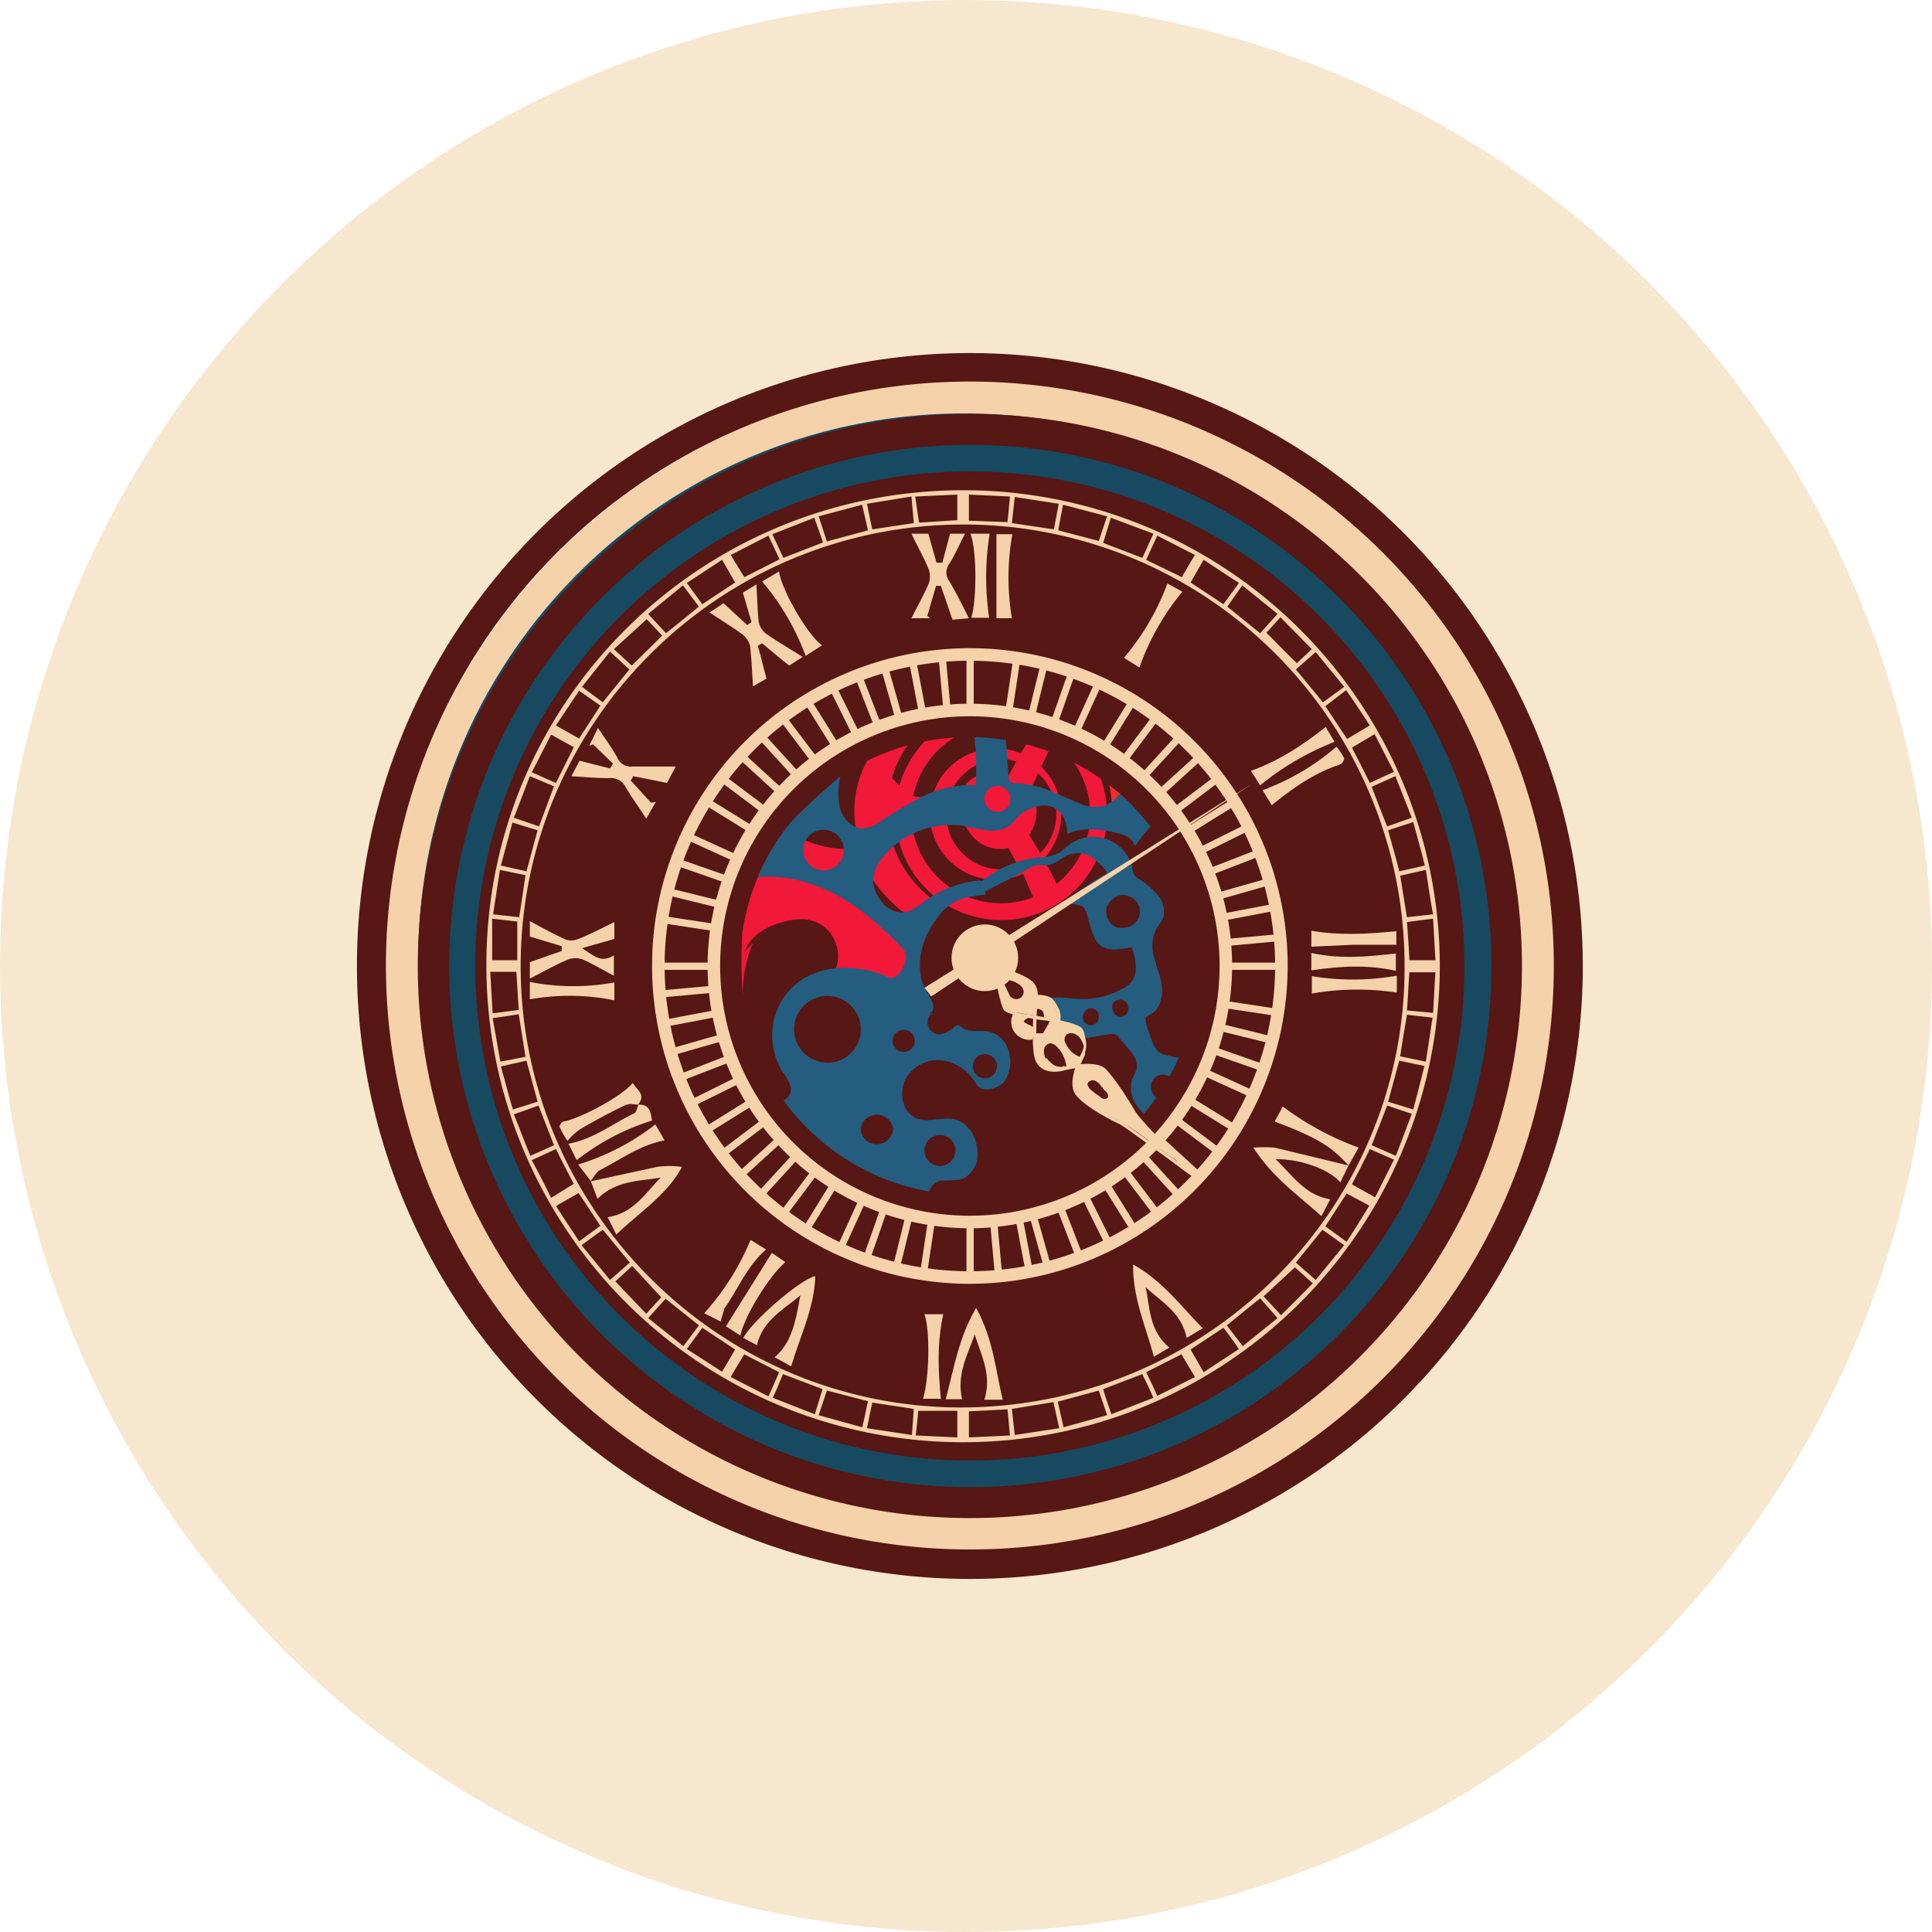 <?xml version="1.0" encoding="UTF-8"?> <svg xmlns="http://www.w3.org/2000/svg" xmlns:xlink="http://www.w3.org/1999/xlink" viewBox="0 0 400 400"> <defs> <style>.a{fill:none;}.b{fill:#f7e7cf;}.c{fill:#b15316;}.d{fill:#f5d2a9;}.e{fill:#174960;}.f{fill:#561715;}.g{clip-path:url(#a);}.h{fill:#f11839;}.i{fill:#f02d30;}.j{fill:#245d7f;}</style> <clipPath id="a"> <circle class="a" cx="200.6" cy="200" r="47.4"></circle> </clipPath> </defs> <title>Монтажная область 19 копия 33</title> <circle class="b" cx="200" cy="200" r="200"></circle> <path class="c" d="M153.3,98.7l-5.7-11.4a199.6,199.6,0,0,1,59.5-8.5l-.4,9.4h5.8l1.9-7.9a3.2,3.2,0,0,1,1-2,3.1,3.1,0,0,1,2.5-.2l15.3,2.5A3.6,3.6,0,0,1,236,82a3.9,3.9,0,0,1,.3,2.6L235,93c-21.9-.4-44.2-9.8-65.2-3.4-13.9,4.3-25.1,15.1-39,19.6-1.7-1.8-3.5-3.8-3.8-6.3s1.4-5.3,3.8-5.1a21.7,21.7,0,0,0,9.5,9.7"></path> <circle class="d" cx="202.4" cy="201.4" r="122.9"></circle> <path class="d" d="M77.7,221.2c.2,1.6.7,3.5,2.1,4.1s3.4-.6,5-1.2a7.6,7.6,0,0,1,7,1.2,7.9,7.9,0,0,1,1.5,9.9,9.1,9.1,0,0,1-9.5,3.8,6.1,6.1,0,0,0,2.1,5.5,28.9,28.9,0,0,1,10.7-5.6,134.4,134.4,0,0,0,13.2,23,70.8,70.8,0,0,0-11,10.2l34,31.4a26.2,26.2,0,0,1,3.7-10.1c-17.6-20.2-35.8-41.3-42.8-67.1-3-11.2-3.2-22.6-4.6-34.1-.9,2.8-.6,6-3.2,7.9s-4.2.3-5.9,1.3C74.4,204.6,77.1,215.7,77.7,221.2Z"></path> <path class="d" d="M153.3,98.7l-5.7-11.4a199.6,199.6,0,0,1,59.5-8.5l-.4,9.4h5.8l1.9-7.9a3.2,3.2,0,0,1,1-2,3.1,3.1,0,0,1,2.5-.2l15.3,2.5A3.6,3.6,0,0,1,236,82a3.9,3.9,0,0,1,.3,2.6L235,93c-21.9-.4-44.2-9.8-65.2-3.4-13.9,4.3-25.1,15.1-39,19.6-1.7-1.8-3.5-3.8-3.8-6.3s1.4-5.3,3.8-5.1a21.7,21.7,0,0,0,9.5,9.7"></path> <path class="d" d="M270.4,300.5l-4.7-6.5a3.3,3.3,0,0,1-.9-2.2c.1-.8.8-1.3,1.5-1.8l8.8-6.4a2.1,2.1,0,0,1,1.6-.7c.9,0,1.5.9,1.9,1.7l4.2,7.7a17.5,17.5,0,0,0,6.7-6.8l-8-9,7.5-6.6c2.2,3.6,4.2,7.3,6,11a185.9,185.9,0,0,0,23.7-45.5l-10.4-4.9a25.2,25.2,0,0,0,2.5-9.3l10.4,3.4c1.6-13.1,2.4-26.2,2.7-39.4l-11.7.7a86.7,86.7,0,0,1-4.2-15.7l8.3.5a4.4,4.4,0,0,0,3.2-.6c1.5-1.3.5-4-1.3-4.7s-3.9-.2-5.8.4-3.8,1.3-5.7.7l-1.9-6.3L314,158c1.2-.2,2.5-.5,3.5.2a4.1,4.1,0,0,1,1.5,2.3c3,8.1,2.9,17,3.8,25.6s2.4,14.9,2.5,22.5-1.9,17.3-4.3,25.7c-5.4,18.7-13.4,37.5-27.8,50.6-11.5,10.4-26.2,16.4-38.9,25.2l-4.7-8.6,6.1-4.4,6,11.1"></path> <circle class="e" cx="199.6" cy="198.6" r="113"></circle> <path class="f" d="M200.8,73.1A126.9,126.9,0,1,0,327.7,200,126.9,126.9,0,0,0,200.8,73.1Zm0,247.7A120.9,120.9,0,1,1,321.7,200,120.8,120.8,0,0,1,200.8,320.8Z"></path> <path class="f" d="M200.8,85.7A114.3,114.3,0,1,0,315.1,200,114.2,114.2,0,0,0,200.8,85.7Zm0,222.2A107.9,107.9,0,1,1,308.8,200,107.9,107.9,0,0,1,200.8,307.9Z"></path> <circle class="f" cx="200.8" cy="200" r="102.4"></circle> <path class="d" d="M200.8,265.8A65.8,65.8,0,1,1,266.6,200,65.9,65.9,0,0,1,200.8,265.8Zm0-129A63.2,63.2,0,1,0,264,200,63.2,63.2,0,0,0,200.8,136.8Z"></path> <path class="d" d="M200.8,254.3A54.3,54.3,0,1,1,255.1,200,54.4,54.4,0,0,1,200.8,254.3Zm0-106A51.7,51.7,0,1,0,252.5,200,51.7,51.7,0,0,0,200.8,148.3Z"></path> <path class="d" d="M298.1,199.9a98.7,98.7,0,0,1-197.4,0c-.1-54.5,44.2-98.5,98.9-98.4A98.6,98.6,0,0,1,298.1,199.9Zm-98.9,91.5c50.7-.2,91.7-41,91.6-91.2a91.3,91.3,0,0,0-91.6-91.6c-50.6.2-91.5,41.2-91.4,91.6S149.1,291.5,199.2,291.4Zm10.3.3.6,5.4,9.2-1.4-1.2-5.4Zm-78.6-29.6-3.5,3.2,6.4,6.7,3.1-3.4Zm156.5-34,5.2,1.6c.8-3.1,1.6-6,2.3-9l-5.2-1.1Zm-26.5,40.7-6.9,5.6,3.3,4.3,7.2-5.8ZM284,237.1l5,2.2,3.3-8.7-5.1-1.7Zm0-74.2c1.1,2.9,2.1,5.5,3.2,8.2l5.1-1.8-3.4-8.6Zm12.7,26.4c-.6-3.2-1-6.1-1.5-9.2l-5.3,1.2c.5,3,.9,5.7,1.4,8.6Zm-28.4,72.1,4.1,3.6,5.9-7.2-4.5-3.2ZM238.8,110.5l-8.8-3.3-1.6,5.2,8.1,3.1C237.3,113.9,237.9,112.4,238.8,110.5ZM137.1,131.6l-3.2-3.4-6.8,6.2,3.7,3.4Zm127.4-4.5-7.3-5.9-3.1,4.4,6.8,5.5ZM229.2,293c-.6-1.9-1.2-3.5-1.7-5.1l-8.5,2.3,1.2,5.3Zm-59.7,0,9,2.5c.5-1.9.8-3.6,1.2-5.4l-8.5-2.2Zm98.8-154.4,5.6,6.8,4.4-3.2-5.9-7.2ZM108.8,218.8l-1.4-8.8-5.4.8,1.6,9Zm5.9,18.3-3.2-8.2-5.1,1.8c1.2,3,2.2,5.7,3.4,8.6Zm113.7,50.5c.5,1.8,1.1,3.4,1.7,5.2l8.7-3.4c-.8-1.8-1.5-3.3-2.3-4.9Zm-83.7-162-3.3-4.4-7.2,5.9,3.7,4Zm44.5,166.1-8.6-1.3c-.4,1.8-.7,3.3-1.1,5.3l9.3,1.4ZM109,180.4l2.3-8.5-5.2-1.6-2.4,8.9Zm35.7,94-6.9-5.5-3.6,4,7.3,5.8Zm-35.9-93.2-5.3-1.1-1.4,9.2,5.4.6Zm11.6,76.6,5.9,7.2,4.1-3.6-5.6-6.8Zm50.8-145.7,8.5-2.3-1.2-5.3-9,2.4Zm47-2.5,1-5.3-9.1-1.4-.6,5.4ZM111.3,228.1l-2.3-8.5-5.3,1.2c.9,3.1,1.6,6,2.5,8.9Zm178.4-47.7,5.3-1.2c-.8-3.2-1.6-6-2.4-9l-5.2,1.7C288.2,174.9,289,177.5,289.7,180.4ZM170.4,112.3l-1.8-5.1-8.7,3.4,2.3,4.9Zm-45.6,33.1,5.5-6.8-4-3.7-5.8,7.3Zm104.4-38.5-9.1-2.4c-.4,2-.7,3.6-1,5.3l8.4,2.2ZM111.6,171.1l3.1-8.3-5-2.1-3.3,8.6Zm57.1,121.7,1.6-5.2-8.2-3.1c-.7,1.7-1.3,3.2-2.1,4.9Zm20-190-9.2,1.5c.4,2,.7,3.5,1.1,5.3l8.6-1.3Zm106.5,117c.5-3.1.9-6,1.4-9.1l-5.3-.6c-.5,3-1,5.7-1.4,8.6Zm-23.4,45.9-3.7-3.3-6.5,6c1.2,1.3,2.4,2.5,3.6,3.9C267.5,270.1,269.5,268,271.8,265.7ZM262.2,131c2.3,2.3,4.2,4.3,6.3,6.3l3.1-2.9-6.5-6.6Zm-72.7-28.2c.3,2.1.5,3.7.8,5.4l7.9-.5v-5.3Zm47.8,13.1,7.4,3.6c.9-1.6,1.7-3,2.7-4.6l-7.8-4Zm51.3,124.2-5-2.2c-1.2,2.5-2.4,4.8-3.7,7.3l4.8,2.7Zm-8.7-85.3c1.3,2.5,2.5,4.8,3.7,7.3l5-2.3-4-7.8ZM198.2,297.6v-5.5h-8.1c-.1,1.6-.3,3.2-.5,5.1ZM119.8,247l-4.7,2.7,4.8,7.3,4.4-3.2Zm88.8,44.8-8,.4v5.4l8.5-.4C208.9,295.2,208.8,293.7,208.6,291.8Zm47.9-171.1-7.3-4.8-2.7,4.7,6.8,4.5Zm-7.3,163.4,7.3-4.8c-1.1-1.6-2.1-3-3.2-4.4l-6.8,4.5Zm-97-4.7-6.8-4.5-3.2,4.4,7.3,4.7ZM278.9,153l4.7-2.8c-1.7-2.6-3.2-4.9-4.9-7.3l-4.3,3.3Zm-.1,104.1c1.7-2.6,3.2-5,4.7-7.5l-4.7-2.5-4.4,6.8ZM154.1,119.5l7.3-3.7-2.3-4.9-7.8,4Zm-1.9,1.1-2.7-4.7-7.3,4.8,3.2,4.4Zm95.2,164.5-2.8-4.7-7.3,3.7c.9,1.8,1.6,3.3,2.3,4.9Zm-133.3-133-4,7.8,5,2.2,3.7-7.4Zm94.5-44,.5-5.3-8.5-.4v5.4ZM119.9,143l-4.8,7.2,4.8,2.7,4.4-6.8Zm-18,47.2v8.6h5.2v-8Zm194.8,19.5c.2-3.1.3-5.8.5-8.4h-5.4c-.2,2.7-.3,5.2-.5,7.9ZM151.3,285.1l7.8,4c.8-1.8,1.5-3.3,2.2-5l-7.2-3.7C153.2,281.9,152.3,283.3,151.3,285.1Zm-43.9-76-.5-7.9h-5.4l.5,8.6Zm2.7,31.1c1.4,2.6,2.7,5.1,4,7.8l4.7-2.9c-1.3-2.4-2.5-4.8-3.7-7.2Zm187.1-41.4c-.2-2.9-.3-5.6-.5-8.6l-5.4.7c.2,2.8.4,5.4.5,7.9Z"></path> <path class="d" d="M116.3,195.9l-6.6-2v-3.2c2.6,1.4,4.9,2.7,7.4,3.8a3.4,3.4,0,0,0,2.6-.1c2.4-.9,4.8-2.2,7.5-3.5v3.5l-6.7,1.9c2.4,1.5,3.9,3.2,6.6,1.5V202c-2.4-1.2-4.4-2.5-6.6-3.4a4.4,4.4,0,0,0-3,.1c-2.6,1.1-5,2.5-7.8,3.9v-3.4l6.6-2.3Z"></path> <path class="d" d="M139.9,158.7l-1.8,3.4-7-1.4-.5.9,4.2,4.6,1-.2-2,3.5c-1.6-2.5-3.1-4.5-4.3-6.6a3.4,3.4,0,0,0-3.4-1.8c-2.4,0-4.9-.2-7.8-.4l1.7-3.2,6.3,1.6.6-1-4.1-4-.8.3,1.8-3.7c1.6,2.4,3,4.3,4.1,6.3a2.9,2.9,0,0,0,3,1.7Z"></path> <path class="d" d="M156.9,133.7c.6,2.1,1.1,4.2,1.8,6.8l-2.8,1.6c-.2-3.1-.3-5.7-.6-8.3a4.3,4.3,0,0,0-1.4-2.3c-2.1-1.6-4.3-2.9-7-4.7l2.9-1.9,4.9,4.5.9-.6-1.8-6.1,2.8-1.7c.2,2.9.2,5.3.5,7.8a4.1,4.1,0,0,0,1.5,2.4c2.3,1.6,4.7,3,7.6,4.8l-2.8,1.8c-2.2-1.7-3.9-3.2-5.6-4.6Z"></path> <path class="d" d="M196.7,110.5h3.1c-1.2,2.3-2.1,4.4-3.3,6.3a3,3,0,0,0,.1,3.6c1.4,2.4,2.6,4.8,4,7.6l-3.4.3-2.4-7h-1l-1.8,6.2.6.5h-3.9c1.3-2.6,2.6-4.9,3.6-7.2a4.8,4.8,0,0,0,0-2.9c-1-2.4-2.3-4.7-3.6-7.4h3.5l1.7,6h1.2Z"></path> <path class="d" d="M279.2,241.3l-1.7,3.5c-2.4-2.8-8.5-4.9-13.4-4.8,3.5,3.3,6,7.4,11.3,8.3l-1.8,3.5c-5-4.5-10.2-8.1-14.1-14.2a31.8,31.8,0,0,1,4.4,0l15.3,3.7Z"></path> <path class="d" d="M168.8,264.2c-.2,6.6-3.1,12.3-5,18.7l-3.4-1.9c3.2-2.8,4.2-6.4,5.3-12.8-3.4,2.9-7.7,5-9,10.3l-2.8-1.5C155.5,273.7,165.6,264.9,168.8,264.2Z"></path> <path class="d" d="M122.2,244.6l13.8-3a18.1,18.1,0,0,1,5.2,0c-3.2,5.9-8.7,9.3-13.6,14l-1.8-3.6c5.4-.8,7.8-5,11-8.2-4.4.8-9.1.5-13.1,4.4l-1.4-3.7Z"></path> <path class="d" d="M199.2,289.7h-3.4c1.7-6.3,2.6-12.6,6.3-18.9,3.5,6.3,4,12.7,5.5,19h-3.8c1.6-5-.6-9.1-2-13.5C200.3,280.6,198,284.6,199.2,289.7Z"></path> <path class="d" d="M237.2,266.5c.9,4.3.7,9,4.9,12.5l-3.2,1.9c-1.7-6.4-4.4-12.1-4.3-19.1,6.1,3.4,9.8,8.5,14.4,13.2l-3.3,2C244.6,271.7,240.4,269.5,237.2,266.5Z"></path> <path class="d" d="M200.9,110.5h4a56.4,56.4,0,0,0-.1,17.4h-3.7C202.3,123.9,202.2,113.6,200.9,110.5Z"></path> <path class="d" d="M194.8,289.6h-3.7c1.3-4.1,1.5-14.2.3-17.5h3.9C194,278,194.2,283.5,194.8,289.6Z"></path> <path class="d" d="M271.5,196v-3.3c5.8,1,11.4.7,17.6.1v2.8h-8.9Z"></path> <path class="d" d="M289.2,202v3.5a54.7,54.7,0,0,0-17.6.2v-3.6A52,52,0,0,0,289.2,202Z"></path> <path class="d" d="M274.5,150.5c.5,1,1.2,2,1.8,3.1a57,57,0,0,0-15.4,9l-1.9-3C264.8,157.5,269.5,154.4,274.5,150.5Z"></path> <path class="d" d="M263.3,166.7l-1.9-3.1a49.4,49.4,0,0,0,15.3-9,11.1,11.1,0,0,1,1.6,2.4c.1.3-.5,1.2-.9,1.3C272.2,160,267.9,163,263.3,166.7Z"></path> <path class="d" d="M279.2,241.3a27.9,27.9,0,0,0-4-3.7,33.7,33.7,0,0,0-5.9-3.2c-1.6-.8-3.4-1.4-5.4-2.2l1.7-3.1a61.1,61.1,0,0,0,15.7,8.5l-2.1,3.7Z"></path> <path class="d" d="M153.3,276.5l-3-1.9,9.5-15.2,2.8,1.9C159.2,264.2,154,272.7,153.3,276.5Z"></path> <path class="d" d="M132.1,228.7c2.6-.1,2.6,1.8,2.9,3.3a48.7,48.7,0,0,0-15.6,8.2l-1.7-3.4c5.3-1,9.2-4.2,13.6-6.3.5-.3.6-1.2.9-1.8Z"></path> <path class="d" d="M161.3,118.3c.5,3.9,6,13.3,8.9,15.3l-3.4,2.2a51,51,0,0,0-9-15.4Z"></path> <path class="d" d="M145.8,271.9a53.3,53.3,0,0,0,9.6-15.2l3.2,2c-4.1,3.6-5.8,8.3-8.7,12.3v.2c-.2.8-.5,1.6-.7,2.4Z"></path> <path class="d" d="M235.9,138.2l-3.2-2a51.5,51.5,0,0,0,9-15.4l3.1,1.7A51.9,51.9,0,0,0,235.9,138.2Z"></path> <path class="d" d="M122.3,244.5l-2.6-3.4a49.8,49.8,0,0,0,16-8.3l1.9,3.3c-5.2,1-9.1,4-13.3,6.1-.9.5-1.4,1.6-2.1,2.4Z"></path> <path class="d" d="M132.2,228.7c-.9,0-1.9-.3-2.7.1-3.2,1.5-6.3,3.2-9.4,5a13.5,13.5,0,0,0-2.6,2.4,15.6,15.6,0,0,1-1.6-2.8c-.2-.3.4-1.2.8-1.2,3.6-.7,12.2-5.3,14.3-8,.9,1.5,2.8,2.4,1.1,4.5Z"></path> <path class="d" d="M271.5,200.9v-3.6c5.9,1.3,11.5.8,17.5.1V201C283.2,199.7,277.6,200,271.5,200.9Z"></path> <path class="d" d="M127.2,203.4v3.7a46.8,46.8,0,0,0-17.5-.2v-3.6A46.8,46.8,0,0,0,127.2,203.4Z"></path> <path class="d" d="M209.5,128h-3.2V110.6h3.3A50.8,50.8,0,0,0,209.5,128Z"></path> <rect class="d" x="200.1" y="135.5" width="1.5" height="11.5"></rect> <rect class="d" x="200.1" y="253" width="1.5" height="11.5"></rect> <rect class="d" x="258.9" y="194.2" width="1.5" height="11.5" transform="translate(459.6 -59.6) rotate(90)"></rect> <rect class="d" x="141.4" y="194.2" width="1.5" height="11.5" transform="translate(342.1 57.9) rotate(90)"></rect> <rect class="d" x="194.8" y="135.7" width="1.5" height="11.5" transform="translate(-12 18.3) rotate(-5.2)"></rect> <rect class="d" x="205.4" y="252.7" width="1.5" height="11.5" transform="translate(-22.5 19.7) rotate(-5.2)"></rect> <rect class="d" x="253.6" y="193.9" width="11.5" height="1.46" transform="translate(-16.5 24.3) rotate(-5.2)"></rect> <rect class="d" x="136.6" y="204.6" width="11.5" height="1.46" transform="translate(-18 13.7) rotate(-5.2)"></rect> <rect class="d" x="189.1" y="136.5" width="1.5" height="11.5" transform="translate(-23.2 37.9) rotate(-10.8)"></rect> <rect class="d" x="211.1" y="251.9" width="1.5" height="11.5" transform="translate(-44.4 44) rotate(-10.8)"></rect> <rect class="d" x="252.8" y="188.3" width="11.5" height="1.46" transform="translate(-30.7 51.6) rotate(-10.8)"></rect> <rect class="d" x="137.4" y="210.2" width="11.5" height="1.46" transform="translate(-36.8 30.4) rotate(-10.8)"></rect> <rect class="d" x="184" y="137.7" width="1.5" height="11.5" transform="translate(-32.3 56.3) rotate(-15.9)"></rect> <rect class="d" x="216.2" y="250.7" width="1.5" height="11.5" transform="matrix(0.96, -0.27, 0.27, 0.96, -62.1, 69.47)"></rect> <rect class="d" x="251.6" y="183.1" width="11.5" height="1.46" transform="translate(-40.6 77.8) rotate(-15.9)"></rect> <rect class="d" x="138.6" y="215.4" width="11.5" height="1.46" transform="translate(-53.8 48) rotate(-15.9)"></rect> <rect class="d" x="178.9" y="139.4" width="1.5" height="11.5" transform="translate(-40.3 74.6) rotate(-21.2)"></rect> <rect class="d" x="221.3" y="249" width="1.5" height="11.5" transform="matrix(0.93, -0.36, 0.36, 0.93, -77, 97.34)"></rect> <rect class="d" x="249.9" y="178" width="11.5" height="1.46" transform="translate(-47.3 104.3) rotate(-21.2)"></rect> <rect class="d" x="140.3" y="220.5" width="11.5" height="1.46" transform="translate(-70 67.6) rotate(-21.2)"></rect> <rect class="d" x="174" y="141.6" width="1.5" height="11.5" transform="translate(-47.2 92.9) rotate(-26.4)"></rect> <rect class="d" x="226.2" y="246.9" width="1.5" height="11.5" transform="translate(-88.6 127) rotate(-26.4)"></rect> <rect class="d" x="247.7" y="173.2" width="11.5" height="1.46" transform="translate(-50.9 130.6) rotate(-26.4)"></rect> <rect class="d" x="142.4" y="225.3" width="11.5" height="1.46" transform="translate(-84.9 89.3) rotate(-26.4)"></rect> <rect class="d" x="169.1" y="144.4" width="1.5" height="11.5" transform="matrix(0.85, -0.53, 0.53, 0.85, -53.69, 112.45)"></rect> <rect class="d" x="231.2" y="244.1" width="1.5" height="11.5" transform="translate(-97 160.4) rotate(-31.9)"></rect> <rect class="d" x="244.9" y="168.2" width="11.5" height="1.46" transform="translate(-51.4 158.1) rotate(-31.9)"></rect> <rect class="d" x="145.2" y="230.3" width="11.5" height="1.46" transform="translate(-99.3 114.7) rotate(-31.9)"></rect> <rect class="d" x="164.7" y="147.4" width="1.5" height="11.5" transform="translate(-58.9 130.8) rotate(-37.1)"></rect> <rect class="d" x="235.5" y="241.1" width="1.5" height="11.5" transform="translate(-101.1 192.5) rotate(-37.1)"></rect> <rect class="d" x="241.9" y="163.8" width="11.5" height="1.46" transform="translate(-49.1 182.7) rotate(-37.1)"></rect> <rect class="d" x="148.2" y="234.7" width="11.5" height="1.46" transform="translate(-110.8 140.6) rotate(-37.1)"></rect> <rect class="d" x="160.6" y="150.8" width="1.5" height="11.5" transform="translate(-63.4 149.3) rotate(-42.3)"></rect> <rect class="d" x="239.6" y="237.7" width="1.5" height="11.5" transform="translate(-101.2 225.2) rotate(-42.3)"></rect> <rect class="d" x="238.5" y="159.7" width="11.5" height="1.46" transform="translate(-44.4 206.2) rotate(-42.3)"></rect> <rect class="d" x="151.6" y="238.8" width="11.5" height="1.46" transform="translate(-120.2 168.3) rotate(-42.3)"></rect> <rect class="d" x="156.8" y="154.5" width="1.5" height="11.5" transform="translate(-67.1 168.1) rotate(-47.5)"></rect> <rect class="d" x="243.4" y="233.9" width="1.5" height="11.5" transform="translate(-97.5 257.8) rotate(-47.5)"></rect> <rect class="d" x="234.8" y="155.9" width="11.5" height="1.46" transform="translate(-37.5 228.2) rotate(-47.5)"></rect> <rect class="d" x="155.4" y="242.6" width="11.5" height="1.46" transform="translate(-127.1 197.7) rotate(-47.5)"></rect> <rect class="d" x="153.2" y="158.9" width="1.5" height="11.5" transform="translate(-70.2 188.7) rotate(-53.1)"></rect> <rect class="d" x="247.1" y="229.5" width="1.5" height="11.5" transform="translate(-89.2 292) rotate(-53.1)"></rect> <rect class="d" x="230.4" y="152.3" width="11.5" height="1.46" transform="translate(-28.1 249.8) rotate(-53.1)"></rect> <rect class="d" x="159.8" y="246.2" width="11.5" height="1.46" transform="translate(-131.3 230.9) rotate(-53.1)"></rect> <rect class="d" x="150.2" y="163.3" width="1.5" height="11.5" transform="translate(-72.3 208.4) rotate(-58.3)"></rect> <rect class="d" x="250.1" y="225.1" width="1.5" height="11.5" transform="translate(-77.5 322.7) rotate(-58.3)"></rect> <rect class="d" x="226" y="149.3" width="11.5" height="1.46" transform="translate(-17.8 268.2) rotate(-58.3)"></rect> <rect class="d" x="164.2" y="249.2" width="11.5" height="1.46" transform="translate(-132 262.9) rotate(-58.3)"></rect> <rect class="d" x="146.7" y="169.8" width="1.5" height="11.5" transform="translate(-73.5 236.8) rotate(-65.5)"></rect> <rect class="d" x="253.5" y="218.6" width="1.5" height="11.5" transform="translate(-55.4 362.5) rotate(-65.5)"></rect> <rect class="d" x="219.5" y="145.8" width="11.5" height="1.46" transform="translate(-1.6 290.6) rotate(-65.5)"></rect> <rect class="d" x="170.7" y="252.7" width="11.5" height="1.46" transform="translate(-127.4 308.7) rotate(-65.5)"></rect> <rect class="d" x="144.7" y="174.8" width="1.5" height="11.5" transform="translate(-73.1 257.9) rotate(-70.7)"></rect> <rect class="d" x="255.5" y="213.7" width="1.5" height="11.5" transform="translate(-35.7 388.5) rotate(-70.7)"></rect> <rect class="d" x="214.5" y="143.8" width="11.5" height="1.46" transform="translate(10.9 304.5) rotate(-70.7)"></rect> <rect class="d" x="175.6" y="254.7" width="11.5" height="1.46" transform="translate(-119.7 341.9) rotate(-70.7)"></rect> <rect class="d" x="143.1" y="180.2" width="1.5" height="11.5" transform="translate(-71.1 281.3) rotate(-76.2)"></rect> <rect class="d" x="257.2" y="208.2" width="1.5" height="11.5" transform="translate(-11.3 413.5) rotate(-76.2)"></rect> <rect class="d" x="209.1" y="142.2" width="11.5" height="1.46" transform="translate(24.8 317.5) rotate(-76.2)"></rect> <rect class="d" x="181.1" y="256.3" width="11.5" height="1.46" transform="translate(-107.3 377.3) rotate(-76.2)"></rect> <rect class="d" x="142" y="185.4" width="1.5" height="11.5" transform="translate(-67.6 303.8) rotate(-81.4)"></rect> <rect class="d" x="258.2" y="203" width="1.5" height="11.5" transform="translate(13.8 433.6) rotate(-81.4)"></rect> <rect class="d" x="203.9" y="141.2" width="11.5" height="1.46" transform="translate(38 328) rotate(-81.4)"></rect> <rect class="d" x="186.3" y="257.3" width="11.5" height="1.46" transform="translate(-91.8 409.4) rotate(-81.4)"></rect> <g class="g"> <path class="h" d="M207.3,146.7a21.9,21.9,0,1,0,21.9,21.9A21.9,21.9,0,0,0,207.3,146.7Zm0,40.3a18.5,18.5,0,1,1,18.4-18.4A18.4,18.4,0,0,1,207.3,187Z"></path> <path class="h" d="M207.3,155a13.6,13.6,0,1,0,0,27.1,13.6,13.6,0,0,0,0-27.1Zm0,25a11.4,11.4,0,1,1,11.4-11.4A11.5,11.5,0,0,1,207.3,180Z"></path> <path class="i" d="M174.4,202.8h0Z"></path> <path class="h" d="M183.5,174.9c1.3-1.2,7.2-5.9,9-6.3a12.7,12.7,0,0,1,.2-3.4,32.9,32.9,0,0,1-4.4-.5c-.2,0-4.6-4.7-4.8-4.8s-2,7.2-2,8.2S183.4,173.8,183.5,174.9Z"></path> <path class="h" d="M183.7,167.6a23.2,23.2,0,0,1,6-15.5,19.9,19.9,0,0,0-5.9,1.1,7.6,7.6,0,0,0-1.8.9,6.4,6.4,0,0,0-1.3,1.5,21.7,21.7,0,0,0-3.3,17,6.9,6.9,0,0,0-2.1,2.4c-.1.3-.2.6-.5.7h-.7a20.5,20.5,0,0,1-7.3-1.7c-1.4-.5-2.8-1.3-4.3-1a6,6,0,0,0-3.3,2.6,31.5,31.5,0,0,0-5.3,14.9,93.8,93.8,0,0,0-.1,15.9,26.9,26.9,0,0,1,2.1-11.2l-1.7,1.8c1.2-3.4,4.8-5.4,8.3-6.2a12,12,0,0,1,4.6-.4,7.2,7.2,0,0,1,5.6,4.1,7.5,7.5,0,0,1-.1,7l1.7,1.1a12.5,12.5,0,0,1,6.5,1.6,25.7,25.7,0,0,1,6.4,5,5.5,5.5,0,0,1-.3-3.8c.3-1.9,1.1-3.7,1.5-5.6a7.5,7.5,0,0,0-.5-5.7,11.8,11.8,0,0,0-2.5-2.5l-7.1-5.4c-1.4-1-2.8-2.1-3.3-3.7s.8-4.8,2.5-6.5a30,30,0,0,0,11.8,14.5,18.2,18.2,0,0,1,4.5-3.8A23.2,23.2,0,0,1,183.7,167.6Z"></path> <path class="i" d="M172.8,202.9l1.3-.2Z"></path> <path class="i" d="M234.5,161.1c-.4-1.6-1.8-2.7-3.1-3.6a66.6,66.6,0,0,0-5.9-3.9,22.7,22.7,0,0,1,4.7,14v1l4.3-1.4v-4A5,5,0,0,0,234.5,161.1Z"></path> <path class="h" d="M202.5,160.6a9.7,9.7,0,0,1,6.3,0l3-5.4c.7-1,2.7-4.8,3.9-5.1s1.2,3.2,2.5,3.1L213.1,164l1.3-.4a3.5,3.5,0,0,0-1.6,1.8l.4-.7c.1-.2-.4-.1-.3.1s.3.4.5.5a3,3,0,0,1,1.2,2.5,9.2,9.2,0,0,1-1.5,5.1,114.3,114.3,0,0,1,6.3,11.4,38.7,38.7,0,0,1-4.8,2.7c-.3.1-3.1-7.1-3.3-7.2a1.1,1.1,0,0,1-.6-.7l-1.9-3.5a7.6,7.6,0,0,1-7.2-2.2C198.1,169.9,197.2,162.5,202.5,160.6Z"></path> <path class="j" d="M193.1,209.7l-.4.3C192.9,210.1,193.2,209.9,193.1,209.7Z"></path> <path class="j" d="M234.8,160.7a24.7,24.7,0,0,1-3.3,4.1,7.2,7.2,0,0,1-3.1,2.1,7.9,7.9,0,0,1-5.2-.7c-4-1.6-7.9-3.9-12.3-4-.7,0-1.5,0-1.9-.6a1.3,1.3,0,0,1-.2-.9l-.6-8.3a4.5,4.5,0,0,0-3.2-.5,7.5,7.5,0,0,1-3.3.2,60.3,60.3,0,0,1,.3,10.4,27.1,27.1,0,0,0-7.5,1c-4.3,1.4-8.2,4-12.1,6.5a7.1,7.1,0,0,1-3.7,1.5c-2.2.1-4.1-1.9-4.8-4.1a15.2,15.2,0,0,1,.1-6.7c-7,6.1-14.4,12.4-18,21,5.9-.8,12,.8,17.2,3.6s9.7,6.9,13.8,11.2c1.3,1.5.2,4.2-1.4,5.6a2,2,0,0,1-.8.4,1.8,1.8,0,0,1-1.2-.3,21.1,21.1,0,0,0-8.6-1.8,16.2,16.2,0,0,0-8.6,2.2,13.8,13.8,0,0,0-6.2,8.7,14.5,14.5,0,0,0,1.8,10.6,8.3,8.3,0,0,1,1.7,3.2c.2,1.2-.6,2.7-1.8,2.7s.2,1,.6,1.4A71.2,71.2,0,0,0,175.8,241a32.7,32.7,0,0,0,16.6,5.7,3.1,3.1,0,0,1,2.6-2.3,25.5,25.5,0,0,0,3.9-.2,5.2,5.2,0,0,0,3.3-3.6,8.3,8.3,0,0,0-.4-4.9,6.4,6.4,0,0,0-3.6-3.8c-2.9-1-6.3.9-9-.6a5.8,5.8,0,0,1-1.8-2,6.7,6.7,0,0,1,1.2-7.4,7.6,7.6,0,0,1,7.3-2.2,9.8,9.8,0,0,1,6.2,4.7c1.2,2.1,4.9,1.1,6.2-1a10.7,10.7,0,0,0,.7-1.9,7.9,7.9,0,0,0-.5-4.8,5.5,5.5,0,0,0-3.7-3.1c-1.8-.4-4,.3-5.5-.8s-.6-.6-1-.5a1.2,1.2,0,0,0-.8.4c-1,.8-2.2,1.6-3.4,1.4a2.5,2.5,0,0,1-2-1.9,2.5,2.5,0,0,1,.6-2.2h0c-.2-.2,0-.5.2-.4,1-1.6-.5-3.1-1.3-4.7-2.4-4.8-.8-10.7,2.5-14.9a9.8,9.8,0,0,1,3.1-3c2.1-1.3,4.6-1.5,6.9-1.8a16,16,0,0,0-.5-2.1c0-.2,0-.4-.2-.5a.8.8,0,0,0-.8-.3,23.3,23.3,0,0,0-10.8,4c-1.6,1.2-3.3,2.7-5.3,2.6a5.5,5.5,0,0,1-4.3-2.7,6.5,6.5,0,0,1-1.4-4.3,7.7,7.7,0,0,1,1.9-4.3,18.1,18.1,0,0,1,16.8-6.6,54.8,54.8,0,0,0,5.6,1c1.9,0,4-.6,5-2.2a8.2,8.2,0,0,1,4.6-2.8,5,5,0,0,1,2.1-.2,4.4,4.4,0,0,1,3.2,2.1,6.3,6.3,0,0,1,.9,3.8c2.8-1.4,6-1.1,9.1-.5s4.2,1.1,5,3a34.2,34.2,0,0,1,6.5-7.2A77.3,77.3,0,0,0,234.8,160.7Zm-64.2,19.5a4.2,4.2,0,1,1,4.1-4.1A4.2,4.2,0,0,1,170.6,180.2Zm24,54.8a3.2,3.2,0,1,1-3.2,3.2A3.2,3.2,0,0,1,194.6,235Zm9.8-16.7a2.5,2.5,0,0,1,0,4.9,2.5,2.5,0,1,1,0-4.9Zm-33,1.7a6.9,6.9,0,1,1,6.8-6.8A6.8,6.8,0,0,1,171.4,220Zm10.1,16.9a3.3,3.3,0,0,1-3.3-3.3,3.4,3.4,0,0,1,6.7,0A3.4,3.4,0,0,1,181.5,236.9Zm7.9-21.4a2.3,2.3,0,1,1-2.3-2.3A2.3,2.3,0,0,1,189.4,215.5Zm17.2-47.4a2.7,2.7,0,1,1,2.6-2.6A2.7,2.7,0,0,1,206.6,168.1Z"></path> <path class="j" d="M241.4,218.4a3.9,3.9,0,0,1-1.5-.6,4.4,4.4,0,0,1-1.2-1.8,35.3,35.3,0,0,1-1.5-4.6c0-.2-.1-.5,0-.7s.5-.4.8-.6c1.9-.8,2.7-3.2,2.6-5.3s-1-4.1-1.5-6.1a8.3,8.3,0,0,1,.2-6.2c.4-.8,1.1-1.5,1.5-2.4a5.1,5.1,0,0,0-1.2-4.9,16.9,16.9,0,0,0-4.1-3.4,1.8,1.8,0,0,1-.7-.8,1.7,1.7,0,0,1-.3-1,8.3,8.3,0,0,0-13.5-4.8l-1.6,1.3a9.2,9.2,0,0,1-4.4,1,23.1,23.1,0,0,0-11.8,5l.7,2.1,6.8-3.5c1.1-.5,2.2-1.4,3.3-1.8s1.9-.1,3.1-.2a6.4,6.4,0,0,0,1.9-.8l1.7-1.1a5.7,5.7,0,0,1,5.1.1c.3.2,4,3.1,3.2,3.6a82.2,82.2,0,0,0-8.7,5.8c1.2.6,2.6.4,3.8,1s1.4,5.1,3,7.3,4.7,1.6,7.2,1.1c.8,2.4,1.5,5.3-.1,7.2a4.9,4.9,0,0,1-1.8,1.4,17,17,0,0,1-9.3,2.1c-2.1-.1-4.2-.6-6.1,0,1.4,1.1,1.3,3.6,2.7,4.7s2.8.7,3.6,1.8.6,1.2,1.2,1.5a1.4,1.4,0,0,0,1.1,0l4.1-.7h1.1a2.4,2.4,0,0,1,.9.8l1.8,2.1c1.1,1.2,2.2,2.7,1.8,4.3a7.8,7.8,0,0,1-.9,2.1,6.3,6.3,0,0,0,.8,5.3,20,20,0,0,0,3.8,3.9,6.4,6.4,0,0,0,1.8,1,4,4,0,0,0,3-1.2,28.1,28.1,0,0,0,9.9-15.3C252.8,221,243.6,219,241.4,218.4Zm-14-7.3a1.6,1.6,0,0,1-2,1.1,1.6,1.6,0,0,1-1.2-1.4,1.9,1.9,0,0,1,.6-1.6,1.6,1.6,0,0,1,2.2,0,1.7,1.7,0,0,1,.5,1.3A1.3,1.3,0,0,1,227.4,211.1Zm4.6-.6a1.6,1.6,0,0,1-1.5-1.1,1.8,1.8,0,0,1-.2-1.3,1.7,1.7,0,0,1,2-1.1,1.8,1.8,0,0,1,1.3,1.9A1.6,1.6,0,0,1,232,210.5Zm2.9-19.3a3.4,3.4,0,0,1-2.4.9h-1a3.8,3.8,0,0,1-1.5-.9,3.7,3.7,0,0,1-1-2.4,3.2,3.2,0,0,1,1.1-2.4,3.6,3.6,0,0,1,2.5-1.1,3.6,3.6,0,0,1,3.3,2.6c0,.3.1.7.1,1A3.4,3.4,0,0,1,234.9,191.2Zm8.3,34a2.6,2.6,0,0,1-2.5,2.4,2.5,2.5,0,0,1-2.4-2.5v-.2a2.5,2.5,0,0,1,2.5-2.4,2.4,2.4,0,0,1,2.4,2.5Z"></path> </g> <circle class="d" cx="203.9" cy="198.3" r="6.9"></circle> <path class="d" d="M247.5,244.1c-.5-.5-12.1-11.5-13.4-14a44.2,44.2,0,0,0-5.6-8.2c-1.6-1.6-6.7-.7-8.5-.2,0,0-4,1.1-5.5-1.9-.8-1.5-.7-5.2-.6-8.9s0-6.1-.5-6.8-4.8-2.6-6.2-3l.2-.7c.2,0,5.4,1.5,6.7,3.2s.6,3.4.5,7.4-.1,7.2.6,8.5,4.5,1.5,4.6,1.5,7-1.9,9.2.4,5.5,7.7,5.8,8.3c1.2,2.5,13.1,13.8,13.2,13.9Z"></path> <path class="d" d="M213.1,215.3a4,4,0,0,1-3-1.5,3.8,3.8,0,0,1-.3-4l.7.3a3.1,3.1,0,0,0,.2,3.3,3.2,3.2,0,0,0,3.1,1.1v.7Z"></path> <path class="d" d="M218.5,214.7l.2.2"></path> <path class="d" d="M214,212.8a5,5,0,0,1,.2,1.2,1.7,1.7,0,0,1-.6,1,2,2,0,0,1-1.5-.2,2.7,2.7,0,0,1-1.4-.7,3.1,3.1,0,0,1-.9-1.8,6.6,6.6,0,0,1,.1-2,.4.4,0,0,1,.1-.3h.3a9.9,9.9,0,0,1,3,.5c-.3.2-1.1.5-1.3.9S213.9,212.4,214,212.8Z"></path> <path class="d" d="M218.3,214.8h.1"></path> <path class="d" d="M247.5,244.1c-5.9-4.4-14.9-11-15.6-11.3s-7.5-3.6-9.3-6.3,1.2-8.2,1.3-8.4,1.6-3.2-.6-4.9-5-1.6-8.3-2.1-6.4-1.2-7.1-1.9-1.9-7-1.9-7.2h.7c.1,1.5.7,5.6,1.8,6.7s3.8,1.2,6.6,1.7,7.3,1.3,8.7,2.3.8,5.8.8,5.8-2.9,5.4-1.4,7.7,8.3,5.8,8.9,6,10.2,7.2,15.9,11.4Z"></path> <path class="d" d="M219.5,211.4l-.7-.2a3.4,3.4,0,0,0-.6-2.6,3.5,3.5,0,0,0-1.1-1.3,2.8,2.8,0,0,0-2.1-.4h-.3c-.1.1-.3,0-.4-.1v-.5c0-.1.1-.2.4-.3a5.8,5.8,0,0,1,2.8.5,4,4,0,0,1,1.3,1.6A4.3,4.3,0,0,1,219.5,211.4Zm-4.8-4.8h0Zm0-.3h-.1v.3l.2-.2Z"></path> <path class="d" d="M223.9,213.4a4.9,4.9,0,0,0-4-1.8c-.1,1.1-1.3,1.8-2.4,2.1a10.6,10.6,0,0,1-3.1.2,13.6,13.6,0,0,0,.2,4.5,3.2,3.2,0,0,0,1,2.1,2,2,0,0,0,.9.5,5.6,5.6,0,0,0,4.2-.1l-.5-.2c-.5.4-1.4.1-2-.2a2.7,2.7,0,0,1-.8-.7,1.3,1.3,0,0,1-.6-.7h-.3a2.8,2.8,0,0,1-.3-2,1.5,1.5,0,0,1,1.4-1.1,3.1,3.1,0,0,1,1,.5,6.9,6.9,0,0,1,2.2,4.6,3.9,3.9,0,0,1,2.1-.3l1-1.9a4.9,4.9,0,0,1-2.9-2.2,6.7,6.7,0,0,1-.6-1.2,1.8,1.8,0,0,1,.4-1.3,2,2,0,0,1,1.1-.3,2.6,2.6,0,0,1,2,1.5,9,9,0,0,1,.8,2.3A4.8,4.8,0,0,0,223.9,213.4Z"></path> <path class="d" d="M214.4,207v-.5a20.9,20.9,0,0,1-.1,2.5,1.4,1.4,0,0,1,1.4.2,1.5,1.5,0,0,1,.4,1.4l3.3.8a8,8,0,0,0-.7-2,7,7,0,0,0-1.4-2.1A3,3,0,0,0,214.4,207Z"></path> <path class="d" d="M217.3,211.5l.2-.3h.2a3.4,3.4,0,0,1,2,.3c.4.2.8.4.8.8a.8.8,0,0,1-.2.8l-.4.4a7.2,7.2,0,0,1-2.4,1.4C213.8,216.4,216.8,212.8,217.3,211.5Z"></path> <path class="d" d="M209.2,206.3a1.6,1.6,0,0,0,1.9.4,1.5,1.5,0,0,0,.8-1.7,2.1,2.1,0,0,0-.8-1.1,5.4,5.4,0,0,0-2.3-1l.8-1.2a3.9,3.9,0,0,1,2.7,1.3,6.3,6.3,0,0,1,1.7,1.9,5.6,5.6,0,0,1,.4,1.2,8.1,8.1,0,0,1-.2,3.8.4.4,0,0,1-.1.3h-.5l-2.7-.5a4.2,4.2,0,0,1-1.5-.4,4,4,0,0,1-2.3-2.6,7.3,7.3,0,0,1-.2-3.6C207.2,201.5,209,206.3,209.2,206.3Z"></path> <path class="d" d="M228.1,225.1a2.9,2.9,0,0,0-1.5-1.4c-.7-.2-1.6.3-1.4,1a4.3,4.3,0,0,0,.4.7,18.4,18.4,0,0,0,2.2,1.7,1.1,1.1,0,0,0,1.5.2c.3-.4,0-1-.4-1.4a1.5,1.5,0,0,1-.7-1.3l.4-.5c.4-.5.9-1,1.5-.7l.5.4c2.4,2.8,3.8,6.3,6.2,9.1a37.6,37.6,0,0,0,2.8,2.9c1.3,1.4,2.5,2.8,3.7,4.3-4.1-2.7-7.8-6.1-12.1-8.3a49.2,49.2,0,0,1-5.6-2.9,7.1,7.1,0,0,1-3.2-5.2,3,3,0,0,1,4.5-2.9,6.1,6.1,0,0,1,3.4,3.1"></path> <polygon class="d" points="191.4 204.5 192.8 206.3 259.2 162.3 191.4 204.5"></polygon> </svg> 